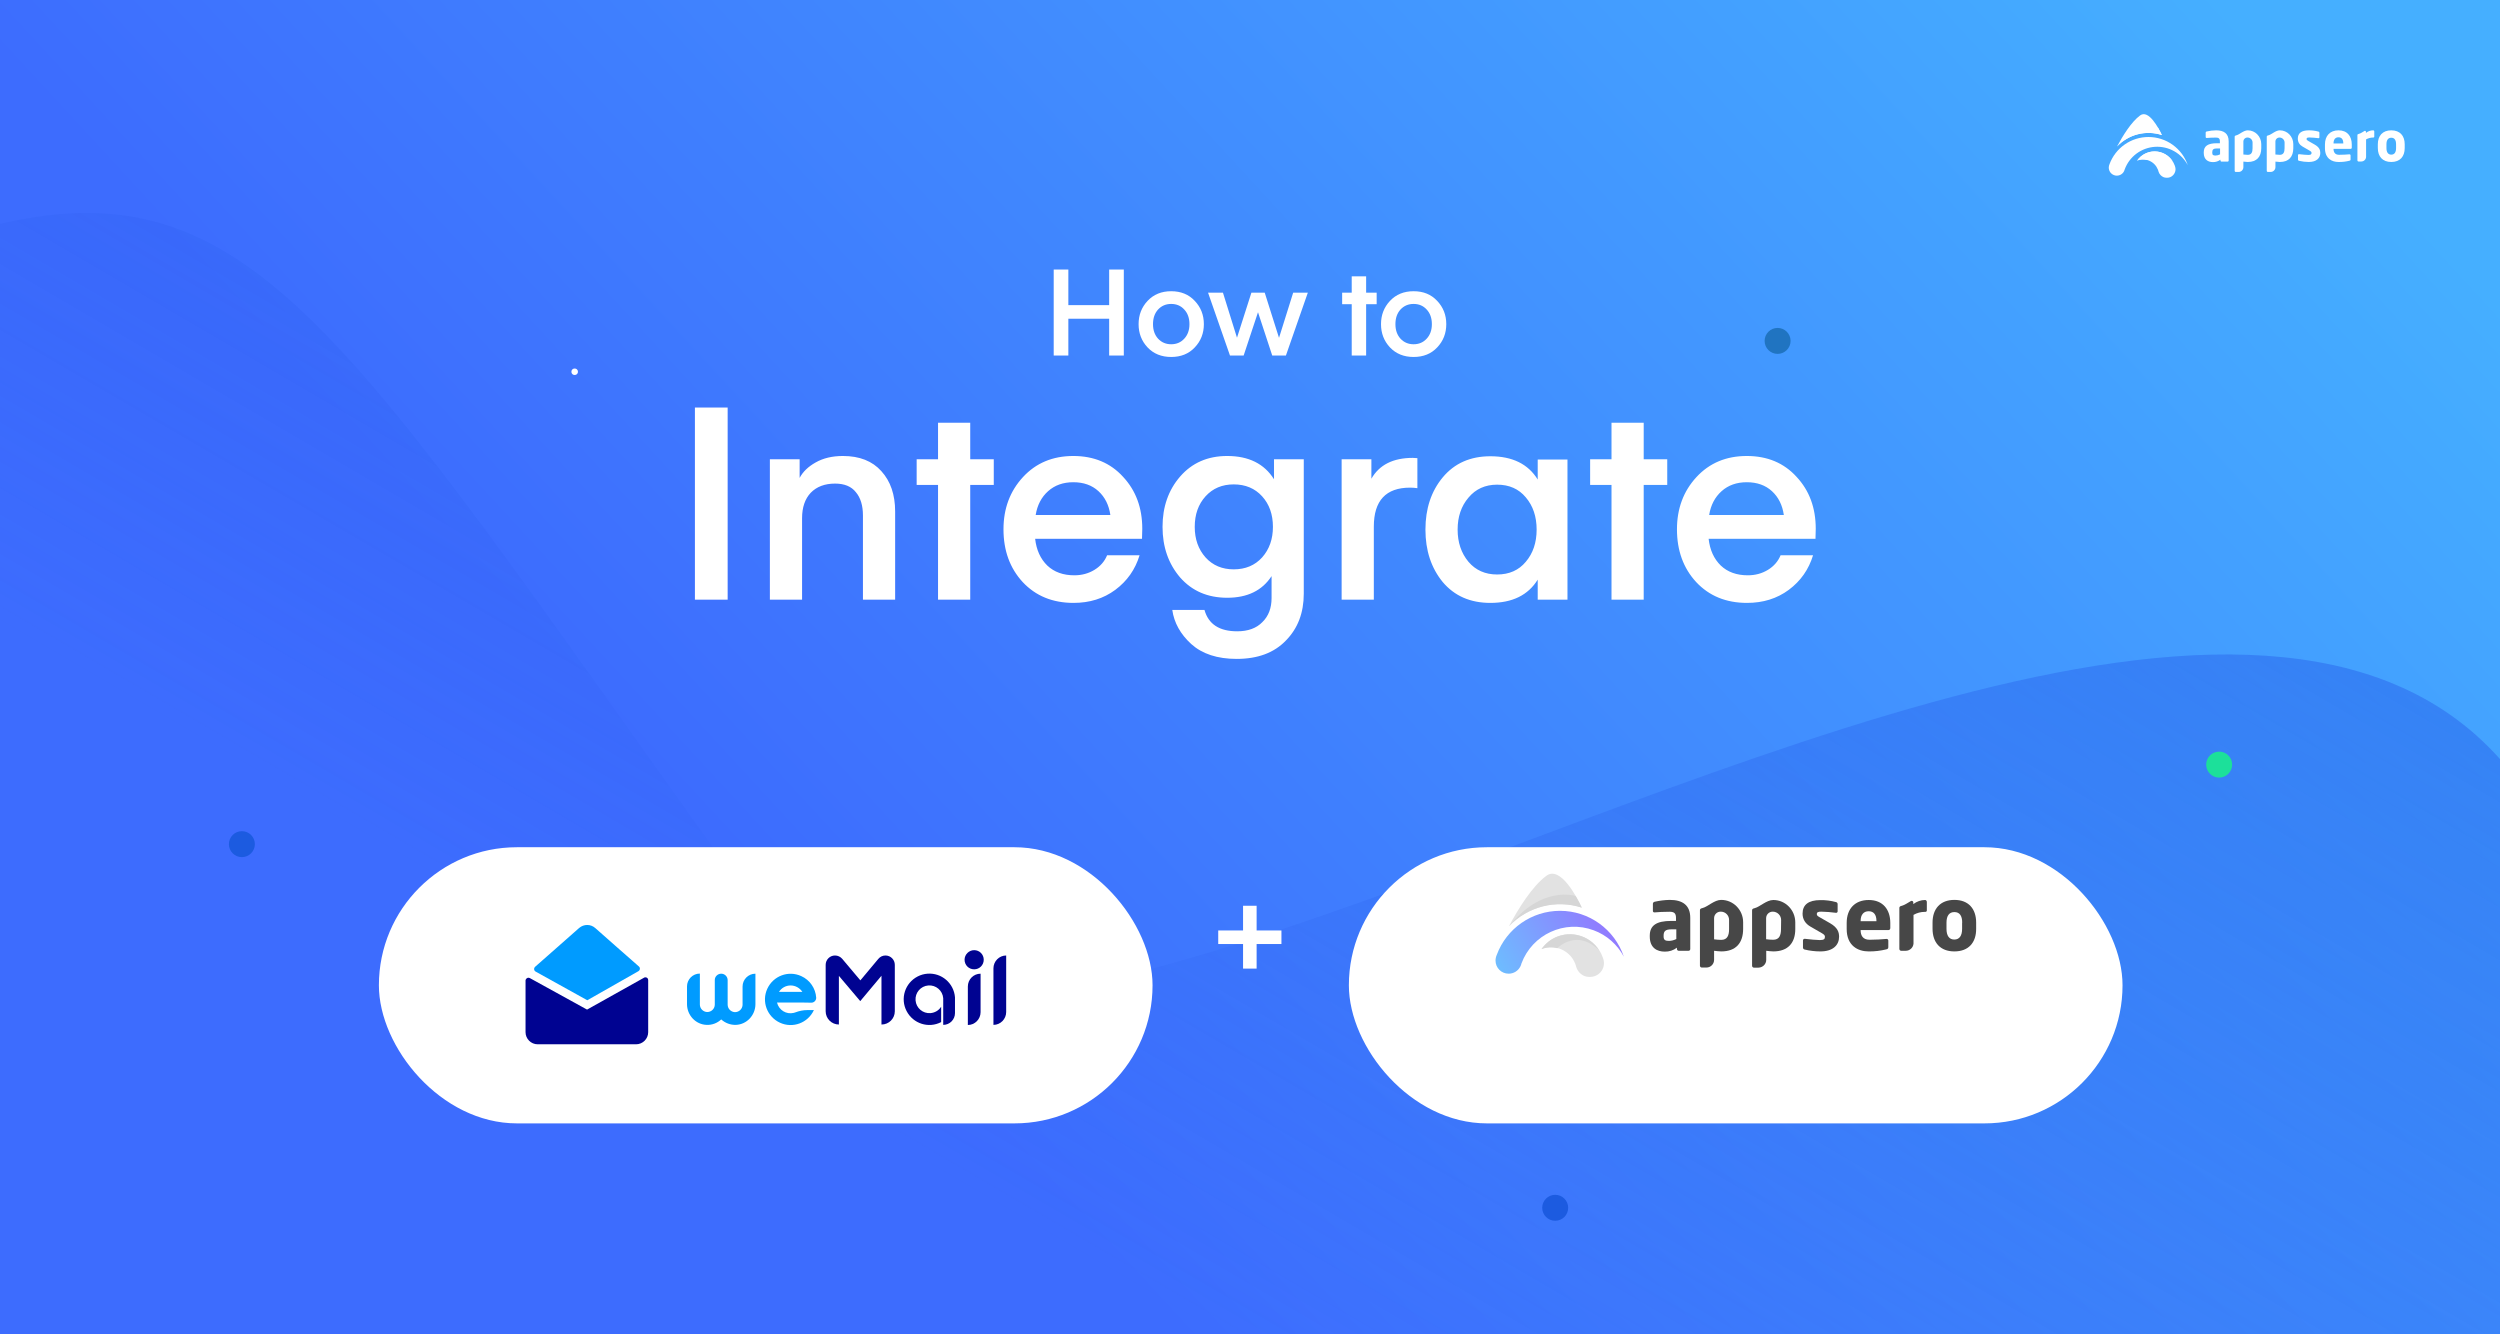 <svg width="1540" height="822" viewBox="0 0 1540 822" fill="none" xmlns="http://www.w3.org/2000/svg">
<g clip-path="url(#clip0_1_6126)">
<rect width="1540" height="822" fill="white"/>
<rect width="1540" height="822" fill="url(#paint0_linear_1_6126)"/>
<path opacity="0.7" d="M473.539 569.907C218.092 215.363 161.292 100.028 -1 138.134V996.745H1570.65C1821.5 -208.5 668.5 840.5 473.539 569.907Z" fill="url(#paint1_linear_1_6126)"/>
<path d="M1340.14 104.188C1340.13 103.781 1340.07 103.376 1339.97 102.984C1339.87 102.622 1339.75 102.267 1339.63 101.92C1338.8 99.658 1337.37 97.665 1335.49 96.16C1333.61 94.655 1331.35 93.694 1328.96 93.383C1326.58 93.072 1324.15 93.422 1321.94 94.395C1319.74 95.369 1317.85 96.928 1316.47 98.903C1317.68 98.43 1318.97 98.199 1320.27 98.224C1321.56 98.249 1322.84 98.529 1324.03 99.049C1325.22 99.569 1326.3 100.318 1327.2 101.253C1328.1 102.189 1328.8 103.293 1329.28 104.501C1329.37 104.74 1329.46 104.981 1329.53 105.224C1329.56 105.317 1329.58 105.414 1329.61 105.51C1329.63 105.606 1329.66 105.701 1329.69 105.794C1329.92 106.54 1330.31 107.225 1330.84 107.803C1331.37 108.38 1332.01 108.835 1332.73 109.136C1333.32 109.373 1333.94 109.493 1334.57 109.487H1335C1335.64 109.492 1336.26 109.372 1336.85 109.133C1337.82 108.726 1338.65 108.041 1339.23 107.163C1339.82 106.286 1340.13 105.256 1340.13 104.202L1340.14 104.188Z" fill="white"/>
<path d="M1318.31 71.103C1312.93 75.053 1307.66 83.575 1304.09 90.257C1307.55 86.578 1311.98 83.96 1316.87 82.708C1321.77 81.457 1326.91 81.624 1331.72 83.191C1329.78 79.065 1323.61 67.211 1318.31 71.103Z" fill="white"/>
<path d="M1304.09 90.26C1307.55 86.581 1311.98 83.962 1316.87 82.711C1321.77 81.459 1326.91 81.626 1331.72 83.193C1331.21 82.105 1330.4 80.484 1329.4 78.757C1329.4 78.757 1316.64 74.529 1304.09 90.26Z" fill="white"/>
<path d="M1323.47 84.396C1318.24 84.393 1313.14 85.99 1308.86 88.973C1304.57 91.955 1301.3 96.18 1299.48 101.077C1299.32 101.425 1299.19 101.791 1299.12 102.168C1299.04 102.517 1299 102.874 1299 103.232C1299 104.362 1299.39 105.458 1300.09 106.34C1300.8 107.222 1301.79 107.837 1302.89 108.083C1303.99 108.33 1305.15 108.193 1306.16 107.695C1307.18 107.198 1307.99 106.369 1308.47 105.346C1308.63 105.017 1308.75 104.67 1308.83 104.313C1310.26 100.453 1312.77 97.089 1316.07 94.628C1319.37 92.167 1323.32 90.713 1327.42 90.443C1331.53 90.173 1335.63 91.097 1339.22 93.105C1342.82 95.112 1345.75 98.117 1347.68 101.756C1345.96 96.695 1342.7 92.298 1338.36 89.184C1334.02 86.07 1328.81 84.396 1323.47 84.396V84.396Z" fill="white"/>
<path d="M1338.3 99.33C1337.14 97.508 1335.54 96.001 1333.66 94.944C1331.77 93.886 1329.66 93.311 1327.5 93.268C1325.34 93.226 1323.2 93.718 1321.28 94.701C1319.35 95.684 1317.7 97.127 1316.47 98.902C1318.36 98.146 1320.44 98.015 1322.4 98.528C1324.82 96.395 1331.08 92.365 1338.3 99.33Z" fill="white"/>
<path d="M1384.63 99.784C1383.72 99.759 1382.82 99.682 1381.92 99.553V102.993C1381.92 103.771 1381.6 104.517 1381.05 105.067C1380.5 105.617 1379.76 105.927 1378.98 105.93H1377.26C1377.07 105.929 1376.9 105.856 1376.77 105.726C1376.64 105.596 1376.56 105.42 1376.56 105.236V84.322C1376.56 83.795 1376.7 83.562 1377.59 83.363C1379.47 82.908 1382.07 80.282 1384.62 80.279C1389.24 80.279 1392.94 84.117 1392.94 88.744V91.327C1392.92 96.511 1390.22 99.784 1384.63 99.784ZM1387.58 87.814C1387.58 86.992 1387.25 86.203 1386.67 85.621C1386.09 85.039 1385.3 84.712 1384.48 84.712H1384.37C1383.72 84.719 1383.1 84.983 1382.64 85.448C1382.18 85.913 1381.92 86.541 1381.92 87.195V95.19C1382.82 95.305 1383.72 95.371 1384.63 95.387C1386.98 95.387 1387.57 93.636 1387.57 91.323L1387.58 87.814Z" fill="white"/>
<path d="M1404.37 99.784C1403.46 99.759 1402.56 99.682 1401.67 99.553V99.553V102.978C1401.66 103.758 1401.35 104.506 1400.8 105.057C1400.25 105.609 1399.5 105.92 1398.72 105.922H1397.02C1396.83 105.921 1396.65 105.846 1396.52 105.714C1396.39 105.582 1396.32 105.403 1396.32 105.216V84.322C1396.32 83.795 1396.45 83.562 1397.34 83.363C1399.22 82.908 1401.81 80.282 1404.35 80.279C1408.97 80.279 1412.67 84.117 1412.67 88.755V91.313C1412.66 96.511 1409.96 99.784 1404.37 99.784ZM1407.31 87.865C1407.31 87.028 1406.98 86.228 1406.38 85.638C1405.79 85.049 1404.99 84.719 1404.15 84.721H1404.12C1403.47 84.725 1402.84 84.988 1402.37 85.453C1401.91 85.918 1401.65 86.547 1401.65 87.204V95.177C1402.54 95.291 1403.44 95.356 1404.35 95.374C1406.69 95.374 1407.29 93.62 1407.29 91.308L1407.31 87.865Z" fill="white"/>
<path d="M1422.22 99.781C1420.19 99.775 1418.17 99.531 1416.2 99.055C1416.02 99.028 1415.86 98.936 1415.74 98.796C1415.62 98.656 1415.56 98.478 1415.57 98.295V95.617C1415.56 95.537 1415.57 95.457 1415.6 95.381C1415.63 95.305 1415.67 95.236 1415.72 95.176C1415.78 95.117 1415.84 95.069 1415.91 95.034C1415.99 95 1416.07 94.981 1416.15 94.978H1416.34C1418.12 95.212 1420.89 95.441 1421.96 95.441C1423.56 95.441 1423.91 95.013 1423.91 94.162C1423.91 93.667 1423.6 93.302 1422.69 92.775L1418.39 90.293C1416.54 89.238 1415.45 87.558 1415.45 85.404C1415.45 82.062 1417.67 80.288 1422.23 80.288C1424.21 80.266 1426.2 80.522 1428.11 81.047C1428.29 81.074 1428.46 81.165 1428.58 81.305C1428.69 81.445 1428.76 81.624 1428.75 81.807V84.485C1428.76 84.558 1428.76 84.632 1428.74 84.703C1428.72 84.775 1428.69 84.842 1428.65 84.901C1428.6 84.96 1428.55 85.01 1428.48 85.047C1428.42 85.085 1428.35 85.11 1428.28 85.12C1428.25 85.123 1428.22 85.123 1428.19 85.12H1428.09C1426.27 84.881 1424.44 84.737 1422.61 84.689C1421.33 84.689 1420.85 84.888 1420.85 85.649C1420.85 86.144 1421.22 86.408 1421.88 86.806L1425.96 89.133C1428.7 90.733 1429.3 92.438 1429.3 94.221C1429.29 97.334 1427.05 99.781 1422.22 99.781Z" fill="white"/>
<path d="M1448.02 91.687H1437.46V91.752C1437.46 93.636 1438.26 95.355 1440.87 95.355C1442.95 95.355 1445.89 95.19 1447.21 95.059H1447.31C1447.4 95.059 1447.48 95.075 1447.56 95.107C1447.63 95.139 1447.71 95.186 1447.76 95.246C1447.82 95.305 1447.87 95.376 1447.9 95.454C1447.94 95.531 1447.95 95.615 1447.95 95.699V98.117C1447.95 98.644 1447.82 98.877 1447.26 99.009C1445.04 99.573 1442.76 99.833 1440.47 99.784C1436.47 99.784 1432.17 97.666 1432.17 91.287V88.975C1432.17 83.658 1435.28 80.279 1440.53 80.279C1445.96 80.279 1448.69 83.983 1448.69 88.975V90.894C1448.7 91.389 1448.43 91.687 1448.02 91.687ZM1443.47 88.24C1443.47 85.792 1442.35 84.568 1440.49 84.568C1438.64 84.568 1437.46 85.835 1437.46 88.24V88.37H1443.47V88.24Z" fill="white"/>
<path d="M1473.03 99.784C1467.68 99.784 1464.74 96.442 1464.74 91.192V88.88C1464.74 83.622 1467.68 80.283 1473.03 80.283C1478.39 80.283 1481.3 83.625 1481.3 88.88V91.195C1481.3 96.445 1478.4 99.784 1473.03 99.784ZM1475.98 88.88C1475.98 86.203 1474.96 84.846 1473.04 84.846C1471.12 84.846 1470.05 86.203 1470.05 88.88V91.195C1470.05 93.871 1471.12 95.258 1473.03 95.258C1474.94 95.258 1475.98 93.879 1475.98 91.195V88.88Z" fill="white"/>
<path d="M1461.89 80.279C1460.31 80.282 1458.76 80.817 1457.52 81.799C1457.49 81.82 1457.46 81.844 1457.43 81.868V81.229C1457.43 81.13 1457.41 81.033 1457.37 80.944C1457.32 80.855 1457.26 80.775 1457.19 80.711V80.711C1457.09 80.625 1456.96 80.577 1456.83 80.577C1456.75 80.577 1456.66 80.596 1456.59 80.632L1456.53 80.67C1455.3 81.396 1454.15 82.189 1453.19 82.429C1452.43 82.595 1452.23 82.788 1452.17 83.161V98.791C1452.17 98.975 1452.25 99.151 1452.38 99.282C1452.51 99.412 1452.68 99.485 1452.87 99.486H1454.56C1455.3 99.484 1456.02 99.201 1456.57 98.695C1457.12 98.188 1457.45 97.495 1457.51 96.751V85.867C1458.82 85.132 1460.29 84.738 1461.79 84.721H1462.05C1462.18 84.721 1462.31 84.668 1462.4 84.575C1462.49 84.481 1462.55 84.355 1462.55 84.223V80.942C1462.55 80.768 1462.48 80.602 1462.35 80.478C1462.23 80.355 1462.07 80.283 1461.89 80.279V80.279Z" fill="white"/>
<path d="M1372.17 99.556H1368.46C1368.28 99.556 1368.11 99.486 1367.99 99.361C1367.86 99.237 1367.79 99.068 1367.79 98.892V98.361C1366.47 99.368 1364.84 99.894 1363.18 99.854C1360.3 99.854 1357.51 98.459 1357.51 94.15V93.846C1357.52 89.963 1359.99 88.234 1365.67 88.234H1367.46V87.045C1367.46 85.155 1366.53 84.754 1364.97 84.754C1362.85 84.754 1360.5 84.889 1359.46 84.988H1359.3C1359.16 85.004 1359.01 84.963 1358.9 84.874C1358.79 84.785 1358.72 84.656 1358.7 84.514C1358.7 84.476 1358.7 84.438 1358.7 84.4V81.713C1358.7 81.534 1358.77 81.361 1358.88 81.227C1359 81.092 1359.16 81.004 1359.34 80.98C1361.23 80.541 1363.16 80.307 1365.1 80.283C1369.87 80.283 1372.86 82.202 1372.86 87.054V98.889C1372.86 98.977 1372.85 99.063 1372.81 99.144C1372.78 99.225 1372.73 99.299 1372.67 99.362C1372.61 99.424 1372.54 99.474 1372.46 99.509C1372.38 99.543 1372.29 99.561 1372.2 99.562L1372.17 99.556ZM1367.56 91.435H1365.67C1363.35 91.435 1362.75 92.231 1362.75 93.855V94.159C1362.75 95.55 1363.45 95.814 1364.84 95.814C1365.79 95.787 1366.72 95.538 1367.56 95.085V91.435Z" fill="white"/>
<circle cx="1367" cy="471" r="8" fill="#1CE09A"/>
<circle cx="958" cy="744" r="8" fill="#1C5BE0"/>
<circle cx="149" cy="520" r="8" fill="#1C5BE0"/>
<circle cx="354" cy="229" r="2" fill="white"/>
<circle cx="1095" cy="210" r="8" fill="#2074C1"/>
<path d="M692.269 166.04V219H683.243V196.324H658.105V219H649.08V166.04H658.105V187.97H683.243V166.04H692.269ZM721.439 219.895C715.472 219.895 710.624 217.931 706.894 214.002C703.214 210.074 701.374 205.3 701.374 199.681C701.374 194.061 703.214 189.287 706.894 185.359C710.624 181.381 715.472 179.392 721.439 179.392C727.457 179.392 732.305 181.381 735.985 185.359C739.715 189.287 741.579 194.061 741.579 199.681C741.579 205.3 739.715 210.074 735.985 214.002C732.305 217.931 727.457 219.895 721.439 219.895ZM710.251 199.681C710.251 203.36 711.295 206.344 713.383 208.632C715.522 210.919 718.207 212.063 721.439 212.063C724.721 212.063 727.407 210.919 729.495 208.632C731.634 206.344 732.703 203.36 732.703 199.681C732.703 195.951 731.634 192.942 729.495 190.655C727.407 188.367 724.721 187.224 721.439 187.224C718.207 187.224 715.522 188.367 713.383 190.655C711.295 192.942 710.251 195.951 710.251 199.681ZM783.695 219L774.967 192.445H774.893L766.091 219H757.662L744.161 180.287H753.336L761.988 208.035L770.865 180.287H779.07L787.872 208.11L796.599 180.287H805.625L792.124 219H783.695ZM841.535 187.373V219H832.659V187.373H826.766V180.287H832.659V170.217H841.535V180.287H848.025V187.373H841.535ZM870.77 219.895C864.802 219.895 859.954 217.931 856.224 214.002C852.544 210.074 850.704 205.3 850.704 199.681C850.704 194.061 852.544 189.287 856.224 185.359C859.954 181.381 864.802 179.392 870.77 179.392C876.787 179.392 881.635 181.381 885.315 185.359C889.045 189.287 890.909 194.061 890.909 199.681C890.909 205.3 889.045 210.074 885.315 214.002C881.635 217.931 876.787 219.895 870.77 219.895ZM859.581 199.681C859.581 203.36 860.625 206.344 862.714 208.632C864.852 210.919 867.537 212.063 870.77 212.063C874.052 212.063 876.737 210.919 878.825 208.632C880.964 206.344 882.033 203.36 882.033 199.681C882.033 195.951 880.964 192.942 878.825 190.655C876.737 188.367 874.052 187.224 870.77 187.224C867.537 187.224 864.852 188.367 862.714 190.655C860.625 192.942 859.581 195.951 859.581 199.681Z" fill="white"/>
<path d="M448.233 251.056V369.385H428.067V251.056H448.233ZM492.575 282.888V294.388C494.575 290.61 497.853 287.444 502.408 284.888C507.075 282.221 512.686 280.888 519.241 280.888C529.463 280.888 537.351 283.999 542.907 290.221C548.573 296.443 551.406 304.721 551.406 315.054V369.385H531.574V317.553C531.574 311.443 530.129 306.665 527.241 303.221C524.463 299.665 520.185 297.888 514.408 297.888C508.075 297.888 503.075 299.776 499.408 303.554C495.853 307.332 494.075 312.554 494.075 319.22V369.385H474.243V282.888H492.575ZM597.661 298.721V369.385H577.829V298.721H564.662V282.888H577.829V260.389H597.661V282.888H612.161V298.721H597.661ZM703.477 331.886H637.647C638.424 338.775 640.924 344.275 645.146 348.386C649.368 352.386 654.924 354.385 661.812 354.385C666.368 354.385 670.479 353.274 674.145 351.052C677.812 348.83 680.423 345.83 681.978 342.053H701.978C699.311 350.83 694.311 357.941 686.978 363.385C679.756 368.718 671.201 371.385 661.312 371.385C648.424 371.385 637.98 367.107 629.98 358.552C622.092 349.997 618.147 339.164 618.147 326.053C618.147 313.276 622.147 302.554 630.147 293.888C638.147 285.221 648.48 280.888 661.146 280.888C673.812 280.888 684.034 285.166 691.811 293.721C699.7 302.165 703.644 312.831 703.644 325.72L703.477 331.886ZM661.146 297.054C654.924 297.054 649.757 298.888 645.646 302.554C641.535 306.221 638.98 311.109 637.98 317.22H683.978C683.089 311.109 680.645 306.221 676.645 302.554C672.645 298.888 667.479 297.054 661.146 297.054ZM784.789 295.221V282.888H803.122V365.718C803.122 377.496 799.456 387.106 792.123 394.551C784.901 402.106 774.79 405.883 761.79 405.883C749.902 405.883 740.569 402.828 733.791 396.717C727.125 390.606 723.236 383.607 722.125 375.718H741.958C744.402 384.495 751.124 388.884 762.124 388.884C768.79 388.884 773.957 386.995 777.623 383.218C781.401 379.551 783.29 374.607 783.29 368.385V354.885C777.512 363.774 768.401 368.218 755.957 368.218C743.958 368.218 734.291 364.052 726.958 355.719C719.736 347.275 716.125 336.886 716.125 324.553C716.125 312.22 719.736 301.887 726.958 293.554C734.291 285.11 743.958 280.888 755.957 280.888C769.179 280.888 778.79 285.666 784.789 295.221ZM784.123 324.553C784.123 316.887 781.901 310.609 777.456 305.721C773.012 300.832 767.179 298.388 759.957 298.388C752.846 298.388 747.069 300.832 742.624 305.721C738.18 310.609 735.958 316.887 735.958 324.553C735.958 332.108 738.18 338.386 742.624 343.386C747.069 348.275 752.846 350.719 759.957 350.719C767.179 350.719 773.012 348.275 777.456 343.386C781.901 338.386 784.123 332.108 784.123 324.553ZM873.108 282.221V300.721C871.552 300.499 870.052 300.387 868.608 300.387C853.72 300.387 846.275 308.387 846.275 324.387V369.385H826.443V282.888H844.775V294.888C849.664 286.332 858.164 282.055 870.275 282.055L873.108 282.221ZM947.23 283.055H965.563V369.385H947.23V357.052C941.341 366.607 931.619 371.385 918.064 371.385C905.731 371.385 895.954 367.107 888.732 358.552C881.621 349.886 878.066 339.108 878.066 326.22C878.066 313.331 881.621 302.61 888.732 294.054C895.954 285.388 905.731 281.055 918.064 281.055C931.619 281.055 941.341 285.832 947.23 295.388V283.055ZM904.565 306.554C900.121 311.776 897.898 318.331 897.898 326.22C897.898 334.108 900.121 340.719 904.565 346.052C909.009 351.274 914.898 353.885 922.231 353.885C929.675 353.885 935.564 351.274 939.897 346.052C944.341 340.83 946.563 334.22 946.563 326.22C946.563 318.22 944.341 311.609 939.897 306.387C935.564 301.165 929.675 298.554 922.231 298.554C914.898 298.554 909.009 301.221 904.565 306.554ZM1012.52 298.721V369.385H992.689V298.721H979.523V282.888H992.689V260.389H1012.52V282.888H1027.02V298.721H1012.52ZM1118.34 331.886H1052.51C1053.28 338.775 1055.78 344.275 1060.01 348.386C1064.23 352.386 1069.78 354.385 1076.67 354.385C1081.23 354.385 1085.34 353.274 1089.01 351.052C1092.67 348.83 1095.28 345.83 1096.84 342.053H1116.84C1114.17 350.83 1109.17 357.941 1101.84 363.385C1094.62 368.718 1086.06 371.385 1076.17 371.385C1063.28 371.385 1052.84 367.107 1044.84 358.552C1036.95 349.997 1033.01 339.164 1033.01 326.053C1033.01 313.276 1037.01 302.554 1045.01 293.888C1053.01 285.221 1063.34 280.888 1076.01 280.888C1088.67 280.888 1098.89 285.166 1106.67 293.721C1114.56 302.165 1118.5 312.831 1118.5 325.72L1118.34 331.886ZM1076.01 297.054C1069.78 297.054 1064.62 298.888 1060.51 302.554C1056.4 306.221 1053.84 311.109 1052.84 317.22H1098.84C1097.95 311.109 1095.51 306.221 1091.51 302.554C1087.51 298.888 1082.34 297.054 1076.01 297.054Z" fill="white"/>
<g filter="url(#filter0_d_1_6126)">
<rect x="830.908" y="484.889" width="476.572" height="170.111" rx="85.056" fill="white"/>
</g>
<path d="M988.049 593.252C988.049 592.611 987.92 591.906 987.792 591.264C987.6 590.687 987.471 590.11 987.215 589.533C983.176 578.442 970.866 572.736 959.775 576.775C955.672 578.25 952.081 581.006 949.581 584.597C957.852 581.391 967.148 585.43 970.353 593.701C970.482 594.085 970.674 594.47 970.738 594.855C970.802 594.983 970.802 595.175 970.866 595.303C970.93 595.432 970.931 595.624 970.995 595.752C971.764 598.189 973.559 600.176 975.931 601.202C976.893 601.587 977.919 601.779 978.88 601.779H979.586C980.612 601.779 981.637 601.587 982.599 601.202C985.933 599.92 988.049 596.778 988.049 593.252Z" fill="#E2E2E2"/>
<path d="M952.595 539.461C943.875 545.873 935.284 559.721 929.514 570.556C940.99 558.375 958.493 553.887 974.393 559.08C971.251 552.412 961.186 533.178 952.595 539.461Z" fill="#E2E2E2"/>
<path d="M929.514 570.62C940.99 558.439 958.493 553.951 974.393 559.144C973.559 557.349 972.277 554.72 970.61 551.963C970.61 551.899 949.902 545.039 929.514 570.62Z" fill="#D6D6D6"/>
<path d="M960.993 561.067C943.618 561.067 928.039 571.902 922.012 588.187C921.756 588.764 921.564 589.341 921.435 589.982C921.307 590.559 921.243 591.136 921.243 591.713C921.243 596.201 924.833 599.791 929.321 599.791C932.463 599.791 935.284 597.996 936.63 595.175C936.887 594.662 937.079 594.085 937.207 593.508C943.875 575.557 963.814 566.389 981.701 573.056C989.715 576.006 996.319 581.84 1000.29 589.341C994.588 572.415 978.752 561.067 960.993 561.067Z" fill="url(#paint2_linear_1_6126)"/>
<path d="M985.035 585.366C978.688 575.428 965.545 572.543 955.608 578.826C953.235 580.365 951.184 582.353 949.581 584.661C952.658 583.443 955.992 583.25 959.198 584.084C963.173 580.557 973.303 574.018 985.035 585.366Z" fill="#D6D6D6"/>
<path d="M1060.3 586.071C1058.83 586.007 1057.35 585.879 1055.88 585.687V591.264C1055.88 593.893 1053.76 596.009 1051.13 596.009H1048.31C1047.67 596.009 1047.16 595.496 1047.16 594.855V560.875C1047.16 560.042 1047.35 559.657 1048.83 559.336C1051.9 558.567 1056.07 554.336 1060.24 554.336C1067.74 554.336 1073.77 560.555 1073.77 568.056V572.223C1073.77 580.75 1069.41 586.071 1060.3 586.071ZM1065.11 566.645C1065.11 563.888 1062.87 561.58 1060.05 561.58H1059.85C1057.67 561.58 1055.88 563.376 1055.88 565.619V578.634C1057.35 578.827 1058.83 578.955 1060.3 578.955C1064.08 578.955 1065.11 576.134 1065.11 572.351V566.645Z" fill="#474747"/>
<path d="M1092.36 586.071C1090.88 586.007 1089.41 585.879 1088 585.687V591.264C1088 593.893 1085.88 596.009 1083.19 596.073H1080.43C1079.79 596.073 1079.28 595.56 1079.28 594.919V560.939C1079.28 560.106 1079.47 559.721 1080.95 559.401C1084.02 558.631 1088.19 554.4 1092.36 554.4C1099.86 554.4 1105.89 560.619 1105.89 568.184V572.351C1105.89 580.75 1101.46 586.071 1092.36 586.071ZM1097.17 566.709C1097.17 563.888 1094.86 561.58 1092.04 561.58H1091.97C1089.73 561.58 1087.93 563.376 1087.93 565.62V578.57C1089.41 578.763 1090.88 578.891 1092.29 578.891C1096.08 578.891 1097.1 576.07 1097.1 572.287L1097.17 566.709Z" fill="#474747"/>
<path d="M1121.4 586.071C1118.13 586.071 1114.86 585.687 1111.66 584.917C1111.08 584.853 1110.63 584.276 1110.63 583.699V579.339C1110.63 578.826 1111.02 578.314 1111.59 578.314H1111.91C1114.8 578.698 1119.29 579.083 1121.02 579.083C1123.65 579.083 1124.16 578.378 1124.16 577.031C1124.16 576.198 1123.65 575.621 1122.17 574.787L1115.18 570.748C1112.17 569.017 1110.38 566.325 1110.38 562.798C1110.38 557.349 1113.97 554.464 1121.4 554.464C1124.61 554.4 1127.88 554.848 1130.96 555.682C1131.53 555.746 1131.98 556.323 1131.98 556.9V561.26C1132.04 561.773 1131.72 562.221 1131.21 562.285C1131.15 562.285 1131.15 562.285 1131.08 562.285H1130.89C1127.94 561.901 1124.99 561.644 1121.98 561.58C1119.93 561.58 1119.16 561.901 1119.16 563.119C1119.16 563.952 1119.74 564.337 1120.83 564.978L1127.43 568.761C1131.92 571.389 1132.88 574.146 1132.88 577.031C1132.88 582.096 1129.22 586.071 1121.4 586.071Z" fill="#474747"/>
<path d="M1163.27 572.928H1146.15V573.057C1146.15 576.134 1147.43 578.891 1151.66 578.891C1155.06 578.891 1159.81 578.634 1161.99 578.378H1162.18C1162.75 578.378 1163.2 578.827 1163.2 579.404V583.315C1163.2 584.148 1163.01 584.533 1162.05 584.789C1158.46 585.687 1154.74 586.135 1151.02 586.071C1144.55 586.071 1137.56 582.609 1137.56 572.287V568.505C1137.56 559.849 1142.62 554.4 1151.15 554.4C1160 554.4 1164.42 560.426 1164.42 568.505V571.646C1164.42 572.415 1163.97 572.928 1163.27 572.928ZM1155.89 567.286C1155.89 563.311 1154.1 561.324 1151.09 561.324C1148.07 561.324 1146.15 563.376 1146.15 567.286V567.479H1155.89V567.286Z" fill="#474747"/>
<path d="M1203.91 586.071C1195.2 586.071 1190.45 580.622 1190.45 572.095V568.312C1190.45 559.785 1195.26 554.336 1203.91 554.336C1212.57 554.336 1217.31 559.785 1217.31 568.312V572.095C1217.38 580.622 1212.63 586.071 1203.91 586.071ZM1208.72 568.376C1208.72 564.017 1207.06 561.837 1203.91 561.837C1200.77 561.837 1199.04 564.017 1199.04 568.376V572.159C1199.04 576.519 1200.77 578.763 1203.85 578.763C1206.93 578.763 1208.66 576.519 1208.66 572.159V568.376H1208.72Z" fill="#474747"/>
<path d="M1185.84 554.4C1183.27 554.4 1180.77 555.297 1178.72 556.836C1178.65 556.9 1178.65 556.9 1178.59 556.964V555.938C1178.59 555.618 1178.46 555.297 1178.21 555.105C1178.01 554.977 1177.82 554.913 1177.63 554.913C1177.5 554.913 1177.37 554.913 1177.24 554.977L1177.12 555.041C1175.13 556.195 1173.27 557.477 1171.67 557.926C1170.45 558.182 1170.13 558.503 1170 559.144V584.533C1170 585.174 1170.51 585.687 1171.15 585.687H1173.91C1176.41 585.687 1178.53 583.763 1178.72 581.263V563.568C1180.83 562.35 1183.21 561.709 1185.64 561.709H1186.09C1186.54 561.709 1186.93 561.324 1186.93 560.875V555.554C1186.86 554.849 1186.41 554.4 1185.84 554.4Z" fill="#474747"/>
<path d="M1040.11 585.687H1034.08C1033.5 585.687 1032.99 585.174 1032.99 584.597V583.763C1030.81 585.43 1028.18 586.264 1025.49 586.2C1020.81 586.2 1016.26 583.956 1016.26 576.903V576.39C1016.26 570.107 1020.3 567.286 1029.53 567.286H1032.41V565.363C1032.41 562.286 1030.94 561.644 1028.38 561.644C1024.91 561.644 1021.13 561.837 1019.4 562.029H1019.14C1018.63 562.093 1018.25 561.709 1018.18 561.26C1018.18 561.196 1018.18 561.132 1018.18 561.067V556.708C1018.18 556.131 1018.63 555.618 1019.21 555.49C1022.28 554.784 1025.43 554.4 1028.57 554.336C1036.32 554.336 1041.2 557.477 1041.2 565.363V584.597C1041.2 585.238 1040.75 585.687 1040.11 585.687ZM1032.61 572.479H1029.53C1025.75 572.479 1024.78 573.762 1024.78 576.39V576.903C1024.78 579.147 1025.94 579.596 1028.18 579.596C1029.72 579.532 1031.26 579.147 1032.61 578.442V572.479Z" fill="#474747"/>
<g filter="url(#filter1_d_1_6126)">
<rect x="233.399" y="484.889" width="476.572" height="170.111" rx="85.056" fill="white"/>
<path d="M444.27 562.789C446.437 562.789 448.231 564.583 448.231 566.75V581.845C448.231 584.311 450.174 586.328 452.64 586.478H452.789C455.255 586.478 457.273 584.535 457.422 582.069V570.71C457.422 566.376 460.934 562.789 465.343 562.789V581.546C465.343 588.346 460.038 594.1 453.237 594.324C449.949 594.399 446.736 593.203 444.27 590.961C441.879 593.203 438.665 594.474 435.303 594.324C428.503 594.1 423.197 588.346 423.197 581.546V570.635C423.197 566.301 426.709 562.714 431.118 562.714V581.77C431.118 584.236 433.061 586.254 435.527 586.403H435.676C438.142 586.403 440.235 584.46 440.309 581.919V566.6C440.309 564.582 442.103 562.789 444.27 562.789Z" fill="#009BFF"/>
<path d="M571.308 562.789C579.976 562.116 587.598 568.618 588.271 577.361C588.271 577.51 588.271 577.735 588.271 577.884V587.076C588.271 591.036 585.058 594.324 581.022 594.324V577.884C580.649 573.176 576.539 569.664 571.831 570.038C567.123 570.411 563.611 574.521 563.984 579.229C564.358 583.937 568.468 587.449 573.176 587.076C575.866 586.851 578.332 585.432 579.752 583.115V592.605C571.98 596.641 562.49 593.577 558.454 585.805C554.419 578.033 557.483 568.543 565.255 564.508C567.123 563.536 569.215 562.938 571.308 562.789Z" fill="#000391"/>
<path d="M487.014 570.038C484.1 570.038 481.41 571.532 479.841 573.998H494.263C492.619 571.532 489.929 570.038 487.014 570.038ZM495.309 580.574H478.645C479.766 585.207 484.324 588.047 488.957 586.926C489.256 586.851 489.63 586.777 489.929 586.627C492.32 585.73 494.786 585.207 497.327 585.207H501.362C497.701 593.129 488.36 596.641 480.439 592.979C472.517 589.317 469.005 579.976 472.667 572.055C476.328 564.134 485.669 560.622 493.591 564.284C498.896 566.675 502.408 571.831 502.782 577.585V577.66C502.782 579.304 501.437 580.649 499.793 580.649L495.309 580.574Z" fill="#009BFF"/>
<path d="M600.079 548.292C603.367 548.292 605.982 550.907 605.982 554.195C605.982 557.483 603.367 560.099 600.079 560.099C596.791 560.099 594.175 557.483 594.175 554.195C594.175 550.982 596.866 548.292 600.079 548.292ZM604.039 562.789V586.478C604.039 590.812 600.527 594.399 596.193 594.399V570.71C596.193 566.301 599.705 562.789 604.039 562.789Z" fill="#000391"/>
<path d="M619.806 551.58V586.403C619.806 590.737 616.294 594.324 611.96 594.324V559.501C611.96 555.167 615.472 551.58 619.806 551.58Z" fill="#000391"/>
<path d="M529.982 566.899L541.042 553.672C542.163 552.327 543.732 551.58 545.451 551.58C548.665 551.58 551.205 554.195 551.205 557.334V585.955C551.205 590.438 547.544 594.1 543.06 594.1H542.985V564.059L529.908 579.678L516.756 564.134V594.1C512.272 594.1 508.61 590.438 508.61 585.955V557.334C508.61 554.195 511.151 551.58 514.364 551.58C516.083 551.58 517.652 552.327 518.773 553.598L529.982 566.899Z" fill="#000391"/>
<path d="M361.621 584.908L326.35 565.479C325.528 565.031 324.482 565.33 323.959 566.227C323.809 566.451 323.734 566.75 323.734 566.974V598.808C323.734 602.918 327.097 606.281 331.207 606.281H391.811C395.921 606.281 399.284 602.918 399.284 598.808V566.675C399.284 565.703 398.462 564.956 397.491 565.031C397.192 565.031 396.968 565.106 396.744 565.255L361.621 584.908Z" fill="#000391"/>
<path d="M361.771 579.154L393.306 561.22C394.128 560.771 394.427 559.651 393.979 558.828C393.904 558.679 393.754 558.53 393.605 558.38C386.282 551.879 373.503 540.819 366.703 534.691C363.863 532.151 359.678 532.151 356.764 534.617C349.665 540.819 337.036 552.103 329.563 558.604C328.891 559.277 328.816 560.323 329.414 561.07C329.563 561.22 329.713 561.295 329.862 561.444L361.771 579.154Z" fill="#009BFF"/>
</g>
<path d="M765.723 557.947H774.077V573.163H789.368V581.518H774.077V596.66H765.723V581.518H750.431V573.163H765.723V557.947Z" fill="white"/>
</g>
<defs>
<filter id="filter0_d_1_6126" x="793.904" y="484.889" width="550.58" height="244.12" filterUnits="userSpaceOnUse" color-interpolation-filters="sRGB">
<feFlood flood-opacity="0" result="BackgroundImageFix"/>
<feColorMatrix in="SourceAlpha" type="matrix" values="0 0 0 0 0 0 0 0 0 0 0 0 0 0 0 0 0 0 127 0" result="hardAlpha"/>
<feOffset dy="37.004"/>
<feGaussianBlur stdDeviation="18.502"/>
<feComposite in2="hardAlpha" operator="out"/>
<feColorMatrix type="matrix" values="0 0 0 0 0.15 0 0 0 0 0.287 0 0 0 0 0.692 0 0 0 0.46 0"/>
<feBlend mode="normal" in2="BackgroundImageFix" result="effect1_dropShadow_1_6126"/>
<feBlend mode="normal" in="SourceGraphic" in2="effect1_dropShadow_1_6126" result="shape"/>
</filter>
<filter id="filter1_d_1_6126" x="196.395" y="484.889" width="550.58" height="244.12" filterUnits="userSpaceOnUse" color-interpolation-filters="sRGB">
<feFlood flood-opacity="0" result="BackgroundImageFix"/>
<feColorMatrix in="SourceAlpha" type="matrix" values="0 0 0 0 0 0 0 0 0 0 0 0 0 0 0 0 0 0 127 0" result="hardAlpha"/>
<feOffset dy="37.004"/>
<feGaussianBlur stdDeviation="18.502"/>
<feComposite in2="hardAlpha" operator="out"/>
<feColorMatrix type="matrix" values="0 0 0 0 0.15 0 0 0 0 0.287 0 0 0 0 0.692 0 0 0 0.46 0"/>
<feBlend mode="normal" in2="BackgroundImageFix" result="effect1_dropShadow_1_6126"/>
<feBlend mode="normal" in="SourceGraphic" in2="effect1_dropShadow_1_6126" result="shape"/>
</filter>
<linearGradient id="paint0_linear_1_6126" x1="665" y1="756" x2="1422" y2="57.5" gradientUnits="userSpaceOnUse">
<stop stop-color="#3D6CFE"/>
<stop offset="1" stop-color="#45AFFF"/>
</linearGradient>
<linearGradient id="paint1_linear_1_6126" x1="1179" y1="-374" x2="548" y2="706" gradientUnits="userSpaceOnUse">
<stop stop-color="#2254E6"/>
<stop offset="1" stop-color="#2254E6" stop-opacity="0"/>
</linearGradient>
<linearGradient id="paint2_linear_1_6126" x1="985.875" y1="569.086" x2="926.673" y2="602.687" gradientUnits="userSpaceOnUse">
<stop stop-color="#907CFF"/>
<stop offset="1" stop-color="#6EBCFF"/>
</linearGradient>
<clipPath id="clip0_1_6126">
<rect width="1540" height="822" fill="white"/>
</clipPath>
</defs>
</svg>
